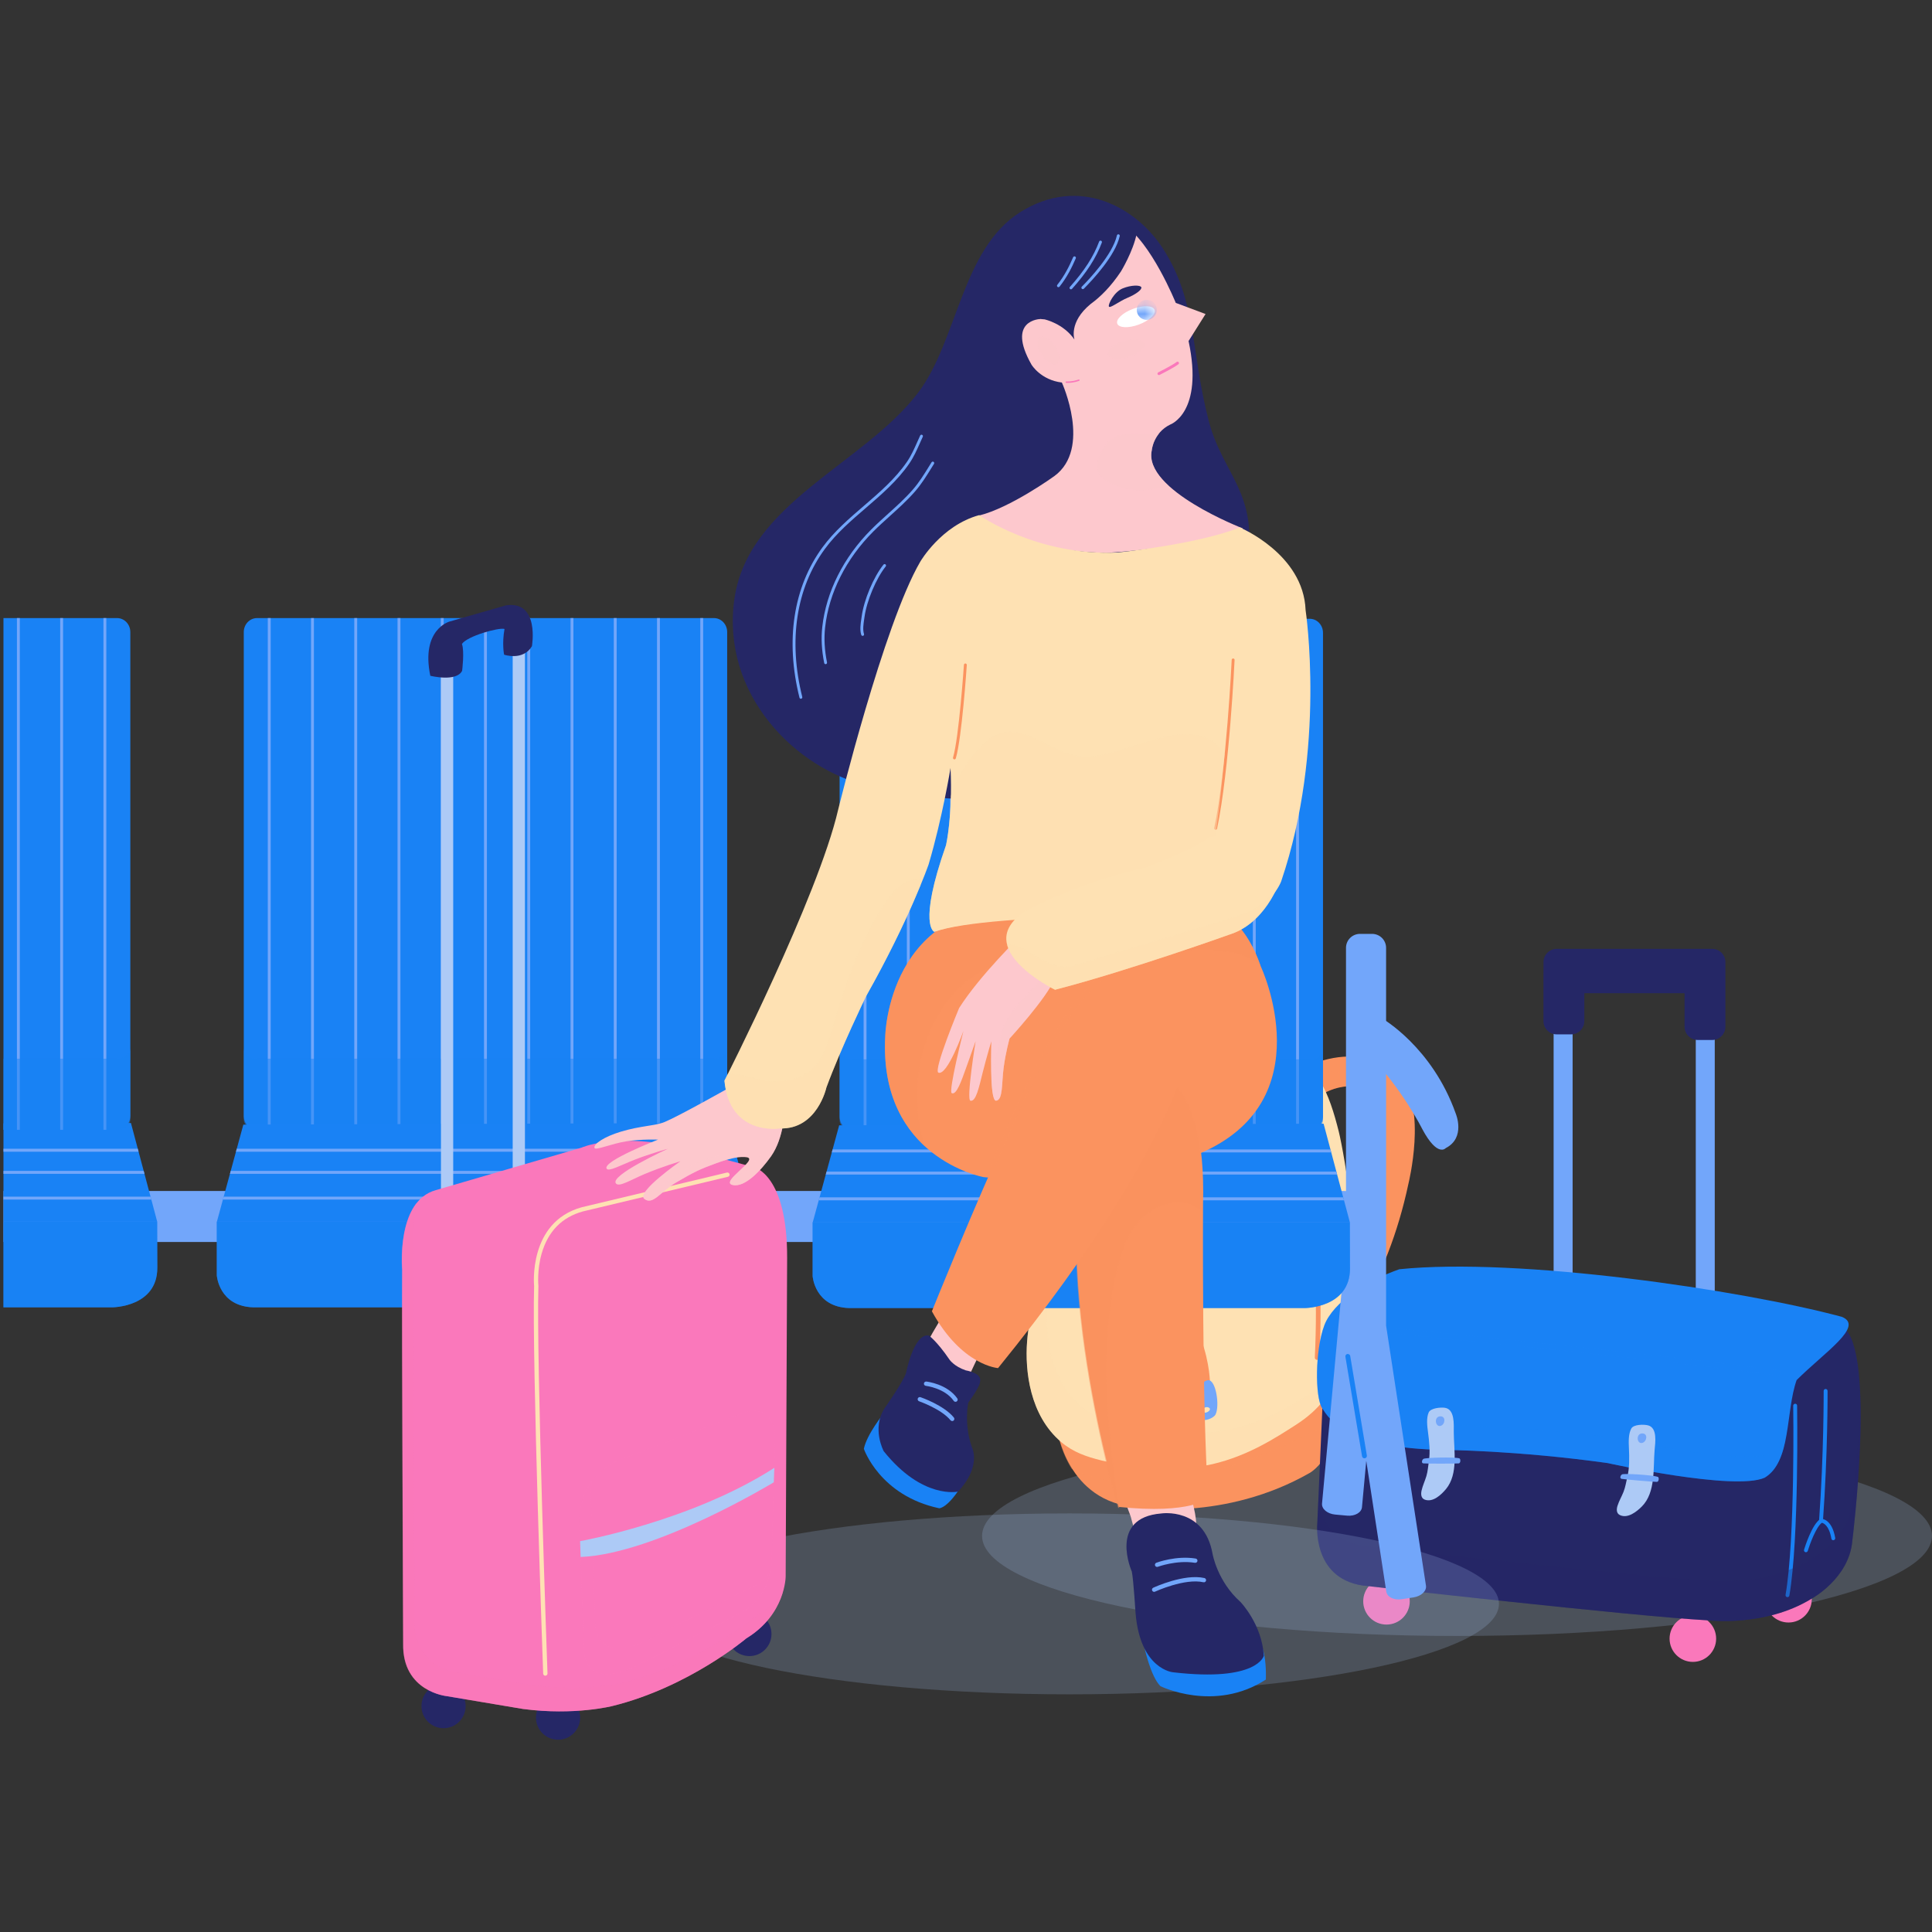 <svg width="200" height="200" viewBox="0 0 200 200" fill="none" xmlns="http://www.w3.org/2000/svg">
<rect x="0" y="0" width="200" height="200" fill="#333333" stroke="none"/>
<path opacity="0.2" d="M200 158.996C200 164.717 177.988 169.354 150.831 169.354C123.676 169.354 101.662 164.717 101.662 158.996C101.662 153.273 123.675 148.636 150.831 148.636C177.988 148.635 200 153.273 200 158.996Z" fill="#ADCAF6"/>
<path d="M136.449 113.517C136.449 113.517 140.129 110.957 142.236 113.811C142.236 113.811 145.249 116.156 139.57 130.931C139.57 130.931 138.049 135.305 138.743 138.451C138.743 138.451 143.516 133.329 145.809 122.503C145.809 122.503 147.729 114.717 144.982 111.704C144.982 111.704 141.916 107.437 135.09 110.45C135.09 110.45 135.196 111.678 136.449 113.517Z" fill="#FB935F"/>
<path opacity="0.3" d="M143.448 129.59C142.426 128.85 142.769 126.529 142.904 125.414C143.253 122.556 144.11 119.935 144.114 117.045C144.116 114.996 142.936 112.672 141.038 111.753C140.017 111.259 138.913 110.955 137.779 110.955C136.994 110.954 136.077 110.969 135.218 111.107C135.382 111.644 135.723 112.486 136.429 113.521C136.429 113.521 140.11 110.961 142.216 113.815C142.216 113.815 145.23 116.162 139.55 130.935C139.55 130.935 138.031 135.308 138.723 138.455C138.723 138.455 141.363 135.621 143.659 129.715C143.589 129.683 143.519 129.643 143.448 129.59Z" fill="#FB935F"/>
<path d="M127.021 107.38C127.021 107.38 129.884 104.036 133.935 105.308C133.935 105.308 137.763 106.382 134.527 109.409C134.527 109.409 133.749 108.754 132.737 108.285C132.737 108.285 135.092 106.512 133.168 106.05C133.168 106.05 130.735 105.457 129.179 107.371C129.179 107.371 128.614 107.277 127.021 107.38Z" fill="#FB935F"/>
<path d="M109.444 147.994C109.444 147.994 110.426 155.476 117.682 156.03C117.682 156.03 126.721 157.566 135.63 152.45C135.63 152.45 139.539 150.148 138.101 143.258C138.101 143.258 119.904 154.396 109.444 147.994Z" fill="#FB935F"/>
<path opacity="0.3" d="M138.401 146.867C138.454 145.864 138.378 144.709 138.1 143.381C138.1 143.381 119.905 154.521 109.445 148.119C109.445 148.119 109.702 150.058 110.908 152.034C120.858 156.92 136.574 147.948 138.401 146.867Z" fill="#FB935F"/>
<path d="M114.06 151.195C112.469 150.798 111.106 150.342 109.844 149.274C106.593 146.524 106.096 141.907 106.325 138.898C106.554 135.889 107.542 133.006 109.181 131.068C109.784 130.355 110.909 129.185 111.577 128.568C112.343 127.863 112.851 126.865 113.31 125.945C113.98 124.603 114.067 123.186 114.482 121.776C115.044 119.863 115.724 117.988 116.497 116.154C119.109 109.948 125.134 105.714 131.862 107.956C136.321 109.443 137.651 113.407 138.584 117.12C138.875 118.279 139.58 122.126 139.685 124.118C139.876 127.721 139.849 131.332 139.685 134.939C139.444 140.252 138.952 144.412 134.157 147.494C132.068 148.838 129.192 150.711 125.526 151.563C120.85 152.651 114.535 151.314 114.06 151.195Z" fill="#FEE1B3"/>
<path opacity="0.5" d="M136.247 143.86C134.159 145.204 131.283 147.076 127.617 147.928C122.941 149.017 116.627 147.68 116.151 147.56C114.561 147.164 113.197 146.708 111.934 145.64C108.684 142.89 108.186 138.273 108.415 135.264C108.536 133.681 108.872 132.137 109.397 130.744C109.321 130.83 109.247 130.915 109.181 130.992C107.543 132.93 106.554 135.812 106.325 138.822C106.096 141.831 106.593 146.448 109.844 149.198C111.107 150.267 112.47 150.722 114.06 151.118C114.536 151.238 120.85 152.576 125.526 151.487C129.192 150.635 132.067 148.762 134.156 147.419C136.609 145.842 137.932 143.981 138.675 141.831C138.02 142.552 137.228 143.229 136.247 143.86Z" fill="#FEE1B3"/>
<path d="M136.349 140.777C136.346 140.777 136.341 140.777 136.338 140.777C136.204 140.77 136.102 140.658 136.109 140.524C137.356 114.461 127.935 111.49 127.841 111.463C123.353 109.812 119.97 112.343 119.936 112.37C119.831 112.45 119.679 112.431 119.598 112.324C119.518 112.219 119.537 112.067 119.644 111.987C119.679 111.958 123.275 109.271 127.989 111.004C128.376 111.113 137.855 114.103 136.59 140.546C136.584 140.676 136.478 140.777 136.349 140.777Z" fill="#FB935F"/>
<path d="M109.376 132.412C109.376 132.412 121.646 128.416 124.591 143.382L125.261 143.271C125.261 143.271 125.291 134.713 117.721 131.818C117.721 131.818 113.585 130.101 109.806 131.66L109.376 132.412Z" fill="#FB935F"/>
<path d="M125.061 142.879C123.831 143 123.524 146.229 123.678 146.51C124.204 147.462 125.639 146.844 125.832 146.427C126.286 145.553 125.88 142.798 125.061 142.879ZM124.651 146.229C124.144 146.067 124.698 145.519 125.109 145.703C125.525 145.89 124.941 146.321 124.651 146.229Z" fill="#72A6FA"/>
<path d="M126.895 120.309C126.522 122.058 124.913 123.395 123.299 123.296L120.303 123.113C118.691 123.014 117.686 121.516 118.059 119.767C118.432 118.02 120.04 116.683 121.652 116.782L124.65 116.966C126.262 117.064 127.267 118.561 126.895 120.309Z" fill="#FA78BB"/>
<path d="M141.12 165.765C141.12 164.434 142.198 163.357 143.528 163.357C144.86 163.357 145.938 164.434 145.938 165.765C145.938 167.095 144.86 168.175 143.528 168.175C142.199 168.175 141.12 167.095 141.12 165.765Z" fill="#FA78BB"/>
<path d="M172.834 169.631C172.834 168.299 173.914 167.221 175.244 167.221C176.576 167.221 177.654 168.299 177.654 169.631C177.654 170.961 176.576 172.039 175.244 172.039C173.914 172.039 172.834 170.961 172.834 169.631Z" fill="#FA78BB"/>
<path d="M182.735 165.553C182.735 164.222 183.813 163.144 185.145 163.144C186.475 163.144 187.554 164.222 187.554 165.553C187.554 166.883 186.475 167.962 185.145 167.962C183.814 167.962 182.735 166.884 182.735 165.553Z" fill="#FA78BB"/>
<path d="M161.601 104.626H162.025C162.452 104.626 162.797 104.971 162.797 105.397V135.833C162.797 136.259 162.452 136.604 162.025 136.604H161.601C161.176 136.604 160.83 136.259 160.83 135.833V105.397C160.83 104.971 161.176 104.626 161.601 104.626Z" fill="#72A6FA"/>
<path d="M176.317 105.281H176.741C177.168 105.281 177.511 105.626 177.511 106.053V136.488C177.511 136.914 177.168 137.261 176.741 137.261H176.317C175.89 137.261 175.546 136.914 175.546 136.488V106.053C175.546 105.626 175.89 105.281 176.317 105.281Z" fill="#72A6FA"/>
<path d="M161.157 98.224C160.4 98.224 159.782 98.837 159.782 99.594V100.733C159.782 100.739 159.779 100.743 159.779 100.751V105.706C159.779 106.464 160.392 107.077 161.15 107.077H162.639C163.397 107.077 164.009 106.464 164.009 105.706V102.818H174.385V106.285C174.385 107.042 175.002 107.659 175.76 107.659H177.244C178.002 107.659 178.615 107.042 178.615 106.285V101.447V101.329V99.595C178.615 98.838 178 98.225 177.241 98.225H161.157V98.224Z" fill="#252766"/>
<path d="M136.983 143.684L136.366 157.709C136.366 157.709 135.795 163.319 141.025 164.127C141.025 164.127 168.93 167.313 176.869 167.741C176.869 167.741 182.718 168.454 187.519 165.506C187.519 165.506 191.417 163.413 191.751 159.515C191.751 159.515 194.223 139.881 190.799 137.361C190.799 137.361 153.861 130.611 144.78 132.655C144.78 132.655 136.651 134.652 136.983 143.684Z" fill="#252766"/>
<path d="M185.038 165.336C185.027 165.336 185.015 165.335 185.004 165.333C184.894 165.314 184.821 165.21 184.84 165.1C185.845 159.262 185.635 145.657 185.633 145.521C185.632 145.408 185.72 145.317 185.832 145.316C185.96 145.313 186.035 145.403 186.036 145.514C186.038 145.651 186.248 159.295 185.236 165.169C185.22 165.267 185.135 165.336 185.038 165.336Z" fill="#1982F5"/>
<path d="M188.51 157.63C188.505 157.63 188.5 157.63 188.495 157.629C188.384 157.621 188.301 157.524 188.309 157.413C188.812 150.495 188.786 144.054 188.786 143.989C188.785 143.878 188.876 143.787 188.987 143.787C188.988 143.787 188.988 143.787 188.988 143.787C189.099 143.787 189.189 143.877 189.19 143.988C189.19 144.052 189.216 150.509 188.711 157.444C188.703 157.548 188.615 157.63 188.51 157.63Z" fill="#1982F5"/>
<path d="M186.949 160.686C186.929 160.686 186.91 160.683 186.89 160.678C186.784 160.646 186.724 160.533 186.756 160.426C186.837 160.159 187.574 157.799 188.433 157.257C188.464 157.239 188.499 157.228 188.535 157.226C188.582 157.227 189.635 157.215 189.981 159.209C190 159.319 189.927 159.423 189.817 159.442C189.701 159.463 189.603 159.387 189.584 159.278C189.345 157.899 188.767 157.673 188.594 157.637C187.988 158.098 187.343 159.878 187.14 160.544C187.115 160.63 187.036 160.686 186.949 160.686Z" fill="#1982F5"/>
<path opacity="0.3" d="M191.751 155.384C191.417 159.282 187.52 161.374 187.52 161.374C182.718 164.323 176.869 163.609 176.869 163.609C168.93 163.181 141.025 159.995 141.025 159.995C137.774 159.493 136.765 157.137 136.467 155.425L136.366 157.709C136.366 157.709 135.795 163.32 141.025 164.127C141.025 164.127 168.93 167.314 176.869 167.741C176.869 167.741 182.718 168.455 187.52 165.506C187.52 165.506 191.417 163.414 191.751 159.516C191.751 159.516 192.813 151.079 192.58 144.556C192.424 150.031 191.751 155.384 191.751 155.384Z" fill="#252766"/>
<path d="M144.853 131.392C141.541 132.564 138.025 134.737 137.096 137.195C136.132 139.748 136.119 144.638 136.867 145.769C137.613 146.901 139.333 149.936 149.518 150.097C149.518 150.097 156.949 150.136 166.415 151.455C166.415 151.455 179.515 154.371 182.672 152.973C185.467 151.296 184.827 146.142 185.986 142.868C188.862 139.991 193.056 137.275 190.66 136.316C180.226 133.51 157.102 130.132 144.853 131.392Z" fill="#1982F5"/>
<g opacity="0.5">
<path d="M184.06 142.393C184.049 142.393 184.037 142.393 184.025 142.391C166.965 140.141 138.521 137.494 138.237 137.467C138.09 137.454 137.98 137.323 137.994 137.176C138.009 137.028 138.142 136.922 138.287 136.932C138.572 136.959 167.026 139.607 184.096 141.858C184.242 141.877 184.346 142.012 184.326 142.159C184.308 142.295 184.193 142.393 184.06 142.393Z" fill="#1982F5"/>
</g>
<path opacity="0.3" d="M183.567 150.41C180.41 151.81 167.31 148.893 167.31 148.893C157.844 147.575 150.413 147.535 150.413 147.535C140.228 147.374 138.508 144.339 137.761 143.207C137.158 142.294 137.051 138.93 137.54 136.325C137.359 136.611 137.208 136.901 137.096 137.195C136.132 139.748 136.119 144.638 136.867 145.769C137.613 146.901 139.333 149.937 149.518 150.097C149.518 150.097 156.949 150.136 166.415 151.455C166.415 151.455 179.515 154.371 182.672 152.973C183.925 152.22 184.487 150.767 184.831 149.099C184.51 149.638 184.103 150.088 183.567 150.41Z" fill="#1982F5"/>
<path d="M147.484 155.239C147.087 155.085 147.083 154.648 147.161 154.299C147.275 153.789 147.508 153.308 147.658 152.806C147.807 152.313 147.838 151.783 147.916 151.278C148.068 150.288 147.956 149.23 147.824 148.24C147.742 147.629 147.639 146.799 147.897 146.216C148.103 145.75 149.171 145.666 149.592 145.737C150.612 145.906 150.494 147.467 150.494 148.24C150.494 150.1 150.995 152.577 149.684 154.152C149.205 154.726 148.333 155.565 147.484 155.239Z" fill="#ADCAF6"/>
<path d="M151.068 150.966C150.519 150.815 147.578 150.889 147.356 151.022C147.206 151.112 147.106 151.455 147.341 151.489C147.605 151.527 150.872 151.519 151.018 151.489C151.227 151.447 151.208 151.005 151.068 150.966Z" fill="#72A6FA"/>
<path d="M149.123 146.617C148.389 146.618 148.575 147.792 149.152 147.6C149.609 147.447 149.691 146.617 149.123 146.617Z" fill="#72A6FA"/>
<path d="M167.687 156.838C167.304 156.651 167.337 156.216 167.445 155.875C167.603 155.376 167.877 154.916 168.068 154.431C168.258 153.951 168.335 153.426 168.456 152.93C168.692 151.955 168.671 150.892 168.625 149.895C168.594 149.279 168.563 148.44 168.87 147.882C169.116 147.436 170.186 147.443 170.599 147.55C171.601 147.806 171.351 149.352 171.283 150.123C171.125 151.975 171.412 154.487 169.972 155.943C169.444 156.475 168.505 157.237 167.687 156.838Z" fill="#ADCAF6"/>
<path d="M171.623 152.888C171.088 152.69 168.152 152.512 167.919 152.626C167.761 152.703 167.633 153.037 167.866 153.09C168.125 153.15 171.38 153.421 171.529 153.404C171.741 153.381 171.759 152.938 171.623 152.888Z" fill="#72A6FA"/>
<path d="M170.057 148.388C169.327 148.327 169.411 149.512 170.002 149.37C170.471 149.257 170.623 148.437 170.057 148.388Z" fill="#72A6FA"/>
<path opacity="0.2" d="M155.172 166.033C155.172 171.205 135.273 175.397 110.725 175.397C86.177 175.397 66.278 171.205 66.278 166.033C66.278 160.861 86.178 156.668 110.725 156.668C135.273 156.668 155.172 160.861 155.172 166.033Z" fill="#ADCAF6"/>
<path d="M139.128 123.292H0.358V128.573H139.128C140.867 128.573 142.277 127.391 142.277 125.933C142.278 124.475 140.867 123.292 139.128 123.292Z" fill="#72A6FA"/>
<path d="M141.624 109.11C141.624 109.11 141.114 105.976 143.081 105.43C143.081 105.43 148.255 108.381 150.695 115.265C150.695 115.265 151.764 117.769 149.664 118.85C149.664 118.85 148.823 119.855 147.237 116.887C147.237 116.887 145.113 112.624 141.624 109.11Z" fill="#72A6FA"/>
<path d="M140.787 96.674C139.986 96.674 139.337 97.321 139.337 98.123V128.771L136.856 155.648C136.805 156.203 137.41 156.712 138.207 156.786L139.455 156.9C140.252 156.974 140.939 156.583 140.991 156.028L141.435 151.22L143.51 164.773C143.595 165.325 144.306 165.672 145.096 165.551L146.333 165.361C147.124 165.24 147.7 164.699 147.616 164.147L143.488 137.229V128.945L143.503 128.783C143.506 128.754 143.488 128.73 143.488 128.703V98.124C143.488 97.322 142.839 96.675 142.039 96.675H140.787V96.674Z" fill="#72A6FA"/>
<path d="M141.248 150.964C141.125 150.964 141.02 150.875 140.999 150.754L139.276 140.452C139.253 140.314 139.344 140.186 139.482 140.162C139.642 140.162 139.753 140.249 139.774 140.368L141.496 150.669C141.52 150.805 141.428 150.936 141.292 150.96L141.248 150.964Z" fill="#1982F5"/>
<path d="M26.605 63.984H73.907C74.664 63.984 75.277 64.632 75.277 65.433V115.509C75.277 116.309 74.664 116.958 73.907 116.958H26.605C25.848 116.958 25.235 116.309 25.235 115.509V65.433C25.236 64.632 25.848 63.984 26.605 63.984Z" fill="#1982F5"/>
<path d="M28.02 63.983H27.721V116.957H28.02V63.983Z" fill="#72A6FA"/>
<path d="M32.497 63.983H32.198V116.957H32.497V63.983Z" fill="#72A6FA"/>
<path d="M36.974 63.983H36.675V116.957H36.974V63.983Z" fill="#72A6FA"/>
<path d="M41.451 63.983H41.152V116.957H41.451V63.983Z" fill="#72A6FA"/>
<path d="M45.928 63.983H45.629V116.957H45.928V63.983Z" fill="#72A6FA"/>
<path d="M50.405 63.983H50.106V116.957H50.405V63.983Z" fill="#72A6FA"/>
<path d="M54.883 63.983H54.584V116.957H54.883V63.983Z" fill="#72A6FA"/>
<path d="M59.36 63.983H59.061V116.957H59.36V63.983Z" fill="#72A6FA"/>
<path d="M63.837 63.983H63.538V116.957H63.837V63.983Z" fill="#72A6FA"/>
<path d="M68.313 63.983H68.015V116.957H68.313V63.983Z" fill="#72A6FA"/>
<path d="M72.791 63.983H72.493V116.957H72.791V63.983Z" fill="#72A6FA"/>
<path opacity="0.5" d="M73.907 109.593H26.605C25.848 109.593 25.235 109.109 25.235 108.513V115.878C25.235 116.474 25.848 116.958 26.605 116.958H73.907C74.664 116.958 75.276 116.474 75.276 115.878V108.513C75.276 109.108 74.664 109.593 73.907 109.593Z" fill="#1982F5"/>
<path d="M25.191 116.42L22.451 126.475H78.061L75.339 116.249L25.191 116.42Z" fill="#1982F5"/>
<path d="M22.443 126.467V132.03C22.443 132.03 22.653 135.236 26.24 135.335H73.385C73.385 135.335 78.069 135.335 78.069 131.245L78.053 126.475L22.443 126.467Z" fill="#1982F5"/>
<path opacity="0.5" d="M22.443 126.467V132.03C22.443 132.03 22.653 135.236 26.24 135.335H73.385C73.385 135.335 78.069 135.335 78.069 131.245L78.053 126.475L22.443 126.467Z" fill="#1982F5"/>
<path d="M76.66 121.21H23.886L23.803 121.515H76.741L76.66 121.21Z" fill="#72A6FA"/>
<path d="M23.159 123.875L23.076 124.18H77.45L77.369 123.875H23.159Z" fill="#72A6FA"/>
<path d="M76.049 118.918H24.51L24.427 119.224H76.131L76.049 118.918Z" fill="#72A6FA"/>
<path d="M88.285 64.057H135.587C136.344 64.057 136.956 64.706 136.956 65.507V115.582C136.956 116.383 136.344 117.031 135.587 117.031H88.285C87.528 117.031 86.916 116.383 86.916 115.582V65.507C86.916 64.705 87.528 64.057 88.285 64.057Z" fill="#1982F5"/>
<path d="M89.699 64.056H89.401V117.03H89.699V64.056Z" fill="#72A6FA"/>
<path d="M94.176 64.056H93.878V117.03H94.176V64.056Z" fill="#72A6FA"/>
<path d="M98.653 64.056H98.355V117.03H98.653V64.056Z" fill="#72A6FA"/>
<path d="M103.131 64.056H102.832V117.03H103.131V64.056Z" fill="#72A6FA"/>
<path d="M107.608 64.056H107.31V117.03H107.608V64.056Z" fill="#72A6FA"/>
<path d="M112.085 64.056H111.787V117.03H112.085V64.056Z" fill="#72A6FA"/>
<path d="M116.562 64.056H116.264V117.03H116.562V64.056Z" fill="#72A6FA"/>
<path d="M121.04 64.056H120.741V117.03H121.04V64.056Z" fill="#72A6FA"/>
<path d="M125.516 64.056H125.218V117.03H125.516V64.056Z" fill="#72A6FA"/>
<path d="M129.994 64.056H129.695V117.03H129.994V64.056Z" fill="#72A6FA"/>
<path d="M134.471 64.056H134.172V117.03H134.471V64.056Z" fill="#72A6FA"/>
<path opacity="0.5" d="M135.587 109.666H88.285C87.528 109.666 86.916 109.182 86.916 108.586V115.951C86.916 116.548 87.528 117.031 88.285 117.031H135.587C136.344 117.031 136.957 116.548 136.957 115.951V108.586C136.956 109.182 136.344 109.666 135.587 109.666Z" fill="#1982F5"/>
<path d="M86.871 116.493L84.131 126.548H139.742L137.019 116.323L86.871 116.493Z" fill="#1982F5"/>
<path d="M84.123 126.541V132.104C84.123 132.104 84.332 135.31 87.92 135.409H135.065C135.065 135.409 139.748 135.409 139.748 131.318L139.732 126.549L84.123 126.541Z" fill="#1982F5"/>
<path opacity="0.5" d="M84.123 126.541V132.104C84.123 132.104 84.332 135.31 87.92 135.409H135.065C135.065 135.409 139.748 135.409 139.748 131.318L139.732 126.549L84.123 126.541Z" fill="#1982F5"/>
<path d="M138.34 121.283H85.566L85.483 121.588H138.421L138.34 121.283Z" fill="#72A6FA"/>
<path d="M84.839 123.948L84.756 124.254H139.13L139.049 123.948H84.839Z" fill="#72A6FA"/>
<path d="M137.73 118.992H86.19L86.107 119.297H137.811L137.73 118.992Z" fill="#72A6FA"/>
<path d="M16.268 126.475L0.358 126.473V135.335H11.601C11.601 135.335 16.285 135.335 16.285 131.245L16.268 126.475Z" fill="#1982F5"/>
<path opacity="0.5" d="M16.268 126.475L0.358 126.473V135.335H11.601C11.601 135.335 16.285 135.335 16.285 131.245L16.268 126.475Z" fill="#1982F5"/>
<path d="M0.358 126.475H16.276L13.554 116.249L0.358 116.294V126.475Z" fill="#1982F5"/>
<path d="M0.358 124.18H15.665L15.584 123.875H0.358V124.18Z" fill="#72A6FA"/>
<path d="M0.358 121.515H14.956L14.875 121.21H0.358V121.515Z" fill="#72A6FA"/>
<path d="M0.358 119.224H14.346L14.265 118.918H0.358V119.224Z" fill="#72A6FA"/>
<path d="M12.122 63.984H0.358V116.958H12.122C12.879 116.958 13.491 116.309 13.491 115.509V65.433C13.491 64.632 12.879 63.984 12.122 63.984Z" fill="#1982F5"/>
<path d="M2.052 63.983H1.753V116.957H2.052V63.983Z" fill="#72A6FA"/>
<path d="M6.53 63.983H6.231V116.957H6.53V63.983Z" fill="#72A6FA"/>
<path d="M11.007 63.983H10.709V116.957H11.007V63.983Z" fill="#72A6FA"/>
<path opacity="0.5" d="M12.122 109.593H0.358V116.958H12.122C12.88 116.958 13.492 116.474 13.492 115.878V108.513C13.492 109.108 12.879 109.593 12.122 109.593Z" fill="#1982F5"/>
<path d="M43.63 176.616C43.63 175.354 44.654 174.33 45.917 174.33C47.18 174.33 48.204 175.354 48.204 176.616C48.204 177.878 47.18 178.903 45.917 178.903C44.654 178.903 43.63 177.878 43.63 176.616Z" fill="#252766"/>
<path d="M55.483 177.809C55.483 176.548 56.507 175.523 57.77 175.523C59.033 175.523 60.057 176.548 60.057 177.809C60.057 179.073 59.033 180.097 57.77 180.097C56.507 180.097 55.483 179.073 55.483 177.809Z" fill="#252766"/>
<path d="M75.29 169.151C75.29 167.888 76.314 166.864 77.578 166.864C78.841 166.864 79.864 167.888 79.864 169.151C79.864 170.414 78.841 171.438 77.578 171.438C76.314 171.438 75.29 170.414 75.29 169.151Z" fill="#252766"/>
<path d="M46.916 68.813H45.648V125.205H46.916V68.813Z" fill="#ADCAF6"/>
<path d="M54.342 66.165H53.074V122.556H54.342V66.165Z" fill="#ADCAF6"/>
<path d="M44.544 69.956C44.544 69.956 47.244 70.631 47.839 69.44C47.839 69.44 48.096 67.424 47.819 66.66C48.375 65.846 51.63 64.933 52.226 65.112C51.948 66.68 52.186 67.773 52.186 67.773C52.186 67.773 54.132 68.447 55.064 66.899C55.064 66.899 55.898 62.134 52.364 62.67L46.548 64.339C46.548 64.339 43.551 65.132 44.544 69.956Z" fill="#252766"/>
<path d="M41.743 170.175C41.743 170.175 41.591 136.051 41.639 131.407C41.639 131.407 41.003 124.327 45.114 123.204L60.186 118.808C60.186 118.808 63.29 117.368 69.68 118.574L78.116 120.852C78.116 120.852 81.519 121.67 81.484 130.23L81.332 163.198C81.332 163.198 81.332 167.127 77.264 169.604C77.264 169.604 71.325 174.645 63.424 176.6C63.424 176.6 59.512 177.617 54.153 176.913L46.253 175.584C46.253 175.584 41.653 175.13 41.743 170.175Z" fill="#FA78BB"/>
<path opacity="0.5" d="M78.428 167.171C78.428 167.171 72.488 172.211 64.587 174.165C64.587 174.165 60.676 175.184 55.317 174.479L47.416 173.15C47.416 173.15 42.818 172.696 42.907 167.74C42.907 167.74 42.756 133.617 42.803 128.973C42.803 128.973 42.596 126.645 43.193 124.447C41.21 126.823 41.62 131.407 41.62 131.407C41.573 136.051 41.724 170.175 41.724 170.175C41.635 175.13 46.234 175.584 46.234 175.584L54.134 176.913C59.493 177.617 63.404 176.6 63.404 176.6C71.305 174.646 77.245 169.604 77.245 169.604C79.671 168.127 80.645 166.138 81.041 164.769C80.445 165.604 79.613 166.448 78.428 167.171Z" fill="#FA78BB"/>
<path d="M56.453 173.467C56.333 173.467 56.233 173.372 56.229 173.252C56.217 172.926 55.059 140.683 55.291 133.129C55.285 133.093 54.643 126.509 60.234 124.971L75.252 121.384C75.371 121.356 75.493 121.43 75.522 121.55C75.551 121.67 75.476 121.791 75.356 121.82L60.346 125.405C58.169 126.003 56.728 127.474 56.071 129.773C55.575 131.511 55.736 133.095 55.737 133.111C55.507 140.682 56.665 172.91 56.677 173.235C56.681 173.358 56.585 173.462 56.461 173.466C56.458 173.467 56.455 173.467 56.453 173.467Z" fill="#FEE1B3"/>
<path opacity="0.3" d="M60.428 170.293L59.983 157.573C59.983 157.573 59.591 153.005 64.222 151.093L76.974 146.245C76.974 146.245 80.369 144.826 80.235 149.384L79.888 161.419C79.888 161.419 80.01 164.962 77.005 166.813L65.898 172.439C65.898 172.439 60.379 175.456 60.428 170.293Z" fill="#FA78BB"/>
<path opacity="0.3" d="M78.191 164.12L67.084 169.746C67.084 169.746 61.564 172.762 61.613 167.6L61.168 154.879C61.168 154.879 61.112 154.219 61.296 153.297C59.791 155.305 59.983 157.573 59.983 157.573L60.428 170.293C60.379 175.456 65.899 172.439 65.899 172.439L77.005 166.813C78.855 165.674 79.518 163.895 79.756 162.695C79.362 163.214 78.856 163.71 78.191 164.12Z" fill="#FA78BB"/>
<path d="M60.051 159.54C60.051 159.54 71.57 157.485 80.161 151.948L80.102 153.447C80.102 153.447 67.911 160.855 60.108 161.179L60.051 159.54Z" fill="#ADCAF6"/>
<path d="M105.62 21.959C99.532 25.779 99.13 35.287 95.019 40.682C89.422 48.028 77.461 52.077 76.03 61.966C74.6 71.853 82.355 79.639 90.019 81.4C100.628 83.837 109.02 83.35 118.744 75.909C126.645 69.864 127.814 66.118 129.079 58.554C130.346 50.99 126.597 49.207 125.13 43.574C123.252 36.375 123.931 31.241 120.391 25.737C117.624 21.438 111.709 18.138 105.62 21.959Z" fill="#252766"/>
<path d="M82.906 72.336C82.839 72.336 82.778 72.29 82.761 72.222C81.28 66.3 82.128 60.77 85.149 56.651C86.351 55.013 87.916 53.666 89.428 52.365C91.023 50.993 92.671 49.575 93.877 47.824C94.323 47.177 94.63 46.487 94.954 45.756C95.054 45.533 95.153 45.309 95.257 45.085C95.292 45.011 95.38 44.978 95.455 45.013C95.53 45.048 95.562 45.137 95.527 45.211C95.424 45.433 95.325 45.655 95.227 45.877C94.911 46.588 94.585 47.323 94.122 47.993C92.895 49.776 91.231 51.207 89.623 52.591C88.122 53.882 86.57 55.217 85.39 56.827C82.422 60.874 81.592 66.315 83.051 72.15C83.071 72.23 83.022 72.311 82.942 72.331C82.93 72.335 82.918 72.336 82.906 72.336Z" fill="#72A6FA"/>
<path d="M85.467 68.754C85.397 68.754 85.335 68.705 85.321 68.634C85.055 67.3 84.99 66.081 85.121 64.906C85.525 61.265 87.325 57.681 90.188 54.819C90.751 54.255 91.349 53.716 91.927 53.194C92.797 52.409 93.697 51.597 94.484 50.697C95.141 49.948 95.646 49.13 96.181 48.265L96.435 47.856C96.479 47.786 96.572 47.766 96.64 47.809C96.71 47.852 96.731 47.945 96.688 48.014L96.435 48.421C95.917 49.259 95.381 50.125 94.708 50.894C93.909 51.807 93.003 52.625 92.126 53.415C91.551 53.934 90.956 54.472 90.398 55.03C87.583 57.845 85.814 61.364 85.417 64.939C85.289 66.083 85.353 67.272 85.612 68.576C85.628 68.657 85.576 68.735 85.495 68.751C85.487 68.753 85.477 68.754 85.467 68.754Z" fill="#72A6FA"/>
<path d="M89.299 65.825C89.237 65.825 89.179 65.786 89.158 65.724C88.99 65.224 89.088 64.576 89.166 64.056L89.2 63.818C89.434 62.094 90.425 59.737 91.456 58.45C91.508 58.385 91.603 58.376 91.666 58.427C91.73 58.479 91.74 58.573 91.689 58.637C90.704 59.866 89.72 62.209 89.496 63.858L89.46 64.1C89.387 64.588 89.296 65.198 89.441 65.629C89.467 65.707 89.425 65.792 89.346 65.818C89.331 65.823 89.315 65.825 89.299 65.825Z" fill="#72A6FA"/>
<path d="M107.706 33.025C107.706 33.025 104.131 33.084 106.783 37.753C106.783 37.753 107.735 39.339 109.925 39.599C109.925 39.599 113.038 46.43 109.147 49.284C109.147 49.284 104.564 52.599 101.306 53.377C101.306 53.377 104.045 56.951 114.508 57.239C114.508 57.239 124.107 56.691 128.662 54.702C128.662 54.702 118.313 50.725 119.236 46.602C119.236 46.602 119.38 44.815 121.138 43.951C121.138 43.951 124.626 42.739 123.041 35.303L124.799 32.507L121.715 31.354C121.715 31.354 119.149 25.012 116.295 23.255C116.295 23.255 112.865 20.862 109.32 23.86C109.32 23.86 104.88 26.915 107.706 33.025Z" fill="#FDC8CD"/>
<path d="M115.66 33.505C115.493 33.056 116.223 32.371 117.289 31.975C118.354 31.578 119.353 31.62 119.52 32.069C119.687 32.517 118.958 33.202 117.892 33.599C116.826 33.994 115.827 33.953 115.66 33.505Z" fill="white"/>
<mask id="mask0_1274_30902" style="mask-type:luminance" maskUnits="userSpaceOnUse" x="115" y="31" width="5" height="3">
<path d="M115.66 33.505C115.493 33.056 116.223 32.371 117.289 31.975C118.354 31.578 119.353 31.62 119.52 32.069C119.687 32.517 118.958 33.202 117.892 33.599C116.826 33.994 115.827 33.953 115.66 33.505Z" fill="white"/>
</mask>
<g mask="url(#mask0_1274_30902)">
<path d="M117.675 32.078C117.675 31.504 118.14 31.038 118.714 31.038C119.289 31.038 119.755 31.504 119.755 32.078C119.755 32.652 119.289 33.117 118.714 33.117C118.14 33.117 117.675 32.652 117.675 32.078Z" fill="#72A6FA"/>
</g>
<path d="M114.792 31.729C114.695 31.493 115.327 30.226 116.212 29.858C117.097 29.49 118.047 29.496 118.146 29.733C118.244 29.97 117.607 30.459 116.722 30.827C115.837 31.195 114.891 31.965 114.792 31.729Z" fill="#252766"/>
<path opacity="0.5" d="M107.837 36.761C107.337 36.023 107.241 35.216 107.625 34.954C108.007 34.695 108.723 35.082 109.223 35.82C109.725 36.557 109.82 37.366 109.437 37.626C109.053 37.886 108.337 37.498 107.837 36.761Z" fill="#FDC8CD"/>
<path opacity="0.5" d="M114.687 36.698C114.554 36.243 115.285 35.626 116.324 35.32C117.362 35.013 118.311 35.134 118.446 35.589C118.579 36.045 117.848 36.662 116.81 36.968C115.771 37.273 114.822 37.153 114.687 36.698Z" fill="#FDC8CD"/>
<path d="M110.514 39.638C110.433 39.638 110.385 39.634 110.378 39.634C110.337 39.631 110.306 39.594 110.31 39.553C110.313 39.512 110.35 39.481 110.39 39.485C110.395 39.486 110.963 39.529 111.66 39.288C111.699 39.274 111.741 39.295 111.755 39.334C111.768 39.373 111.748 39.416 111.709 39.429C111.18 39.611 110.73 39.638 110.514 39.638Z" fill="#FA78BB"/>
<path d="M119.971 38.829C119.917 38.829 119.864 38.799 119.838 38.747C119.801 38.673 119.831 38.583 119.904 38.546C119.919 38.539 121.363 37.816 121.807 37.471C121.871 37.42 121.965 37.432 122.016 37.497C122.067 37.562 122.055 37.656 121.99 37.706C121.523 38.069 120.098 38.782 120.038 38.813C120.016 38.824 119.994 38.829 119.971 38.829Z" fill="#FA78BB"/>
<path opacity="0.5" d="M113.838 47.2C113.248 48.684 113.689 49.394 115.084 50.085C117.154 51.111 119.023 50.766 121.009 50.334C119.754 49.191 118.939 47.915 119.228 46.626C119.228 46.626 119.304 45.722 119.978 44.889C119.878 44.901 119.786 44.922 119.683 44.931C118.558 45.03 117.304 44.83 116.179 45.006C114.952 45.199 114.276 46.099 113.838 47.2Z" fill="#FDC8CD"/>
<path d="M108.036 24.058C108.036 24.058 104.181 28.117 107.653 33.011C107.653 33.011 107.838 33.049 108.162 33.063L108.157 33.067C108.157 33.067 110.082 33.487 111.228 35.15C111.228 35.15 110.595 33.367 112.902 31.471H112.901C113.926 30.729 115.005 29.655 116.043 28.095C116.043 28.095 117.306 26.02 117.667 24.193C117.667 24.193 114.104 19.096 108.036 24.058Z" fill="#252766"/>
<path d="M112.095 29.932C112.057 29.932 112.019 29.917 111.99 29.888C111.931 29.83 111.931 29.736 111.989 29.677C112.727 28.935 115.171 26.362 115.624 24.371C115.643 24.291 115.719 24.239 115.803 24.259C115.884 24.277 115.934 24.357 115.915 24.438C115.457 26.45 113.165 28.919 112.2 29.888C112.171 29.917 112.133 29.932 112.095 29.932Z" fill="#72A6FA"/>
<path d="M110.866 29.951C110.83 29.951 110.795 29.939 110.766 29.913C110.705 29.858 110.7 29.764 110.755 29.703C112.244 28.047 113.206 26.554 113.783 25.005C113.812 24.927 113.897 24.888 113.975 24.917C114.052 24.946 114.092 25.032 114.063 25.109C113.472 26.695 112.491 28.218 110.977 29.902C110.947 29.934 110.906 29.951 110.866 29.951Z" fill="#72A6FA"/>
<path d="M109.568 29.73C109.536 29.73 109.503 29.72 109.476 29.698C109.411 29.647 109.4 29.553 109.451 29.488C110.23 28.498 110.7 27.528 111.091 26.628C111.124 26.552 111.212 26.519 111.287 26.551C111.363 26.583 111.397 26.671 111.365 26.747C110.966 27.666 110.486 28.657 109.685 29.674C109.656 29.711 109.612 29.73 109.568 29.73Z" fill="#72A6FA"/>
<path d="M101.815 121.854C101.815 121.854 90.967 119.874 91.64 107.291C91.64 107.291 91.856 93.155 106.666 93.7C106.666 93.7 116.764 93.13 121.429 93.54C121.429 93.54 127.689 91.766 130.526 100.065C130.526 100.065 137.083 113.987 124.124 119.437C124.124 119.437 111.713 122.94 101.815 121.854Z" fill="#FB935F"/>
<path opacity="0.5" d="M94.99 112.378C94.99 112.378 95.205 98.242 110.016 98.787C110.016 98.787 120.114 98.217 124.779 98.626C124.779 98.626 127.717 97.795 130.479 99.94C127.623 91.789 121.43 93.539 121.43 93.539C116.765 93.129 106.667 93.699 106.667 93.699C91.856 93.154 91.64 107.29 91.64 107.29C91.333 113.032 93.425 116.561 95.79 118.706C95.185 116.972 94.856 114.889 94.99 112.378Z" fill="#FB935F"/>
<path d="M116.677 154.492C116.084 154.882 116.9 156.462 117.07 157.059C117.158 157.369 117.55 159.013 117.766 159.12C118.695 159.584 120.631 159.286 121.654 159.236C122.183 159.208 122.82 159.333 123.309 159.062C124.321 158.5 123.571 156.103 123.396 155.258C123.34 154.991 123.376 154.196 123.164 153.983C122.77 153.589 121.735 153.765 121.247 153.837C119.77 154.06 117.954 153.652 116.677 154.492Z" fill="#FDC8CD"/>
<path d="M118.455 170.476C118.455 170.476 119.106 173.557 120.132 174.553C120.132 174.553 125.727 177.316 131.039 173.868C131.039 173.868 131.134 172.028 130.731 170.713C130.731 170.713 121.341 172.241 118.455 170.476Z" fill="#1982F5"/>
<path d="M117.166 162.692C117.166 162.692 114.685 157.119 120.217 156.673C120.217 156.673 124.66 155.995 125.525 160.858C125.525 160.858 126.013 163.699 128.411 165.831C128.411 165.831 130.632 168.118 130.831 171.404C130.831 171.404 130.188 174.134 121.44 173.114C121.44 173.114 118.043 172.847 117.555 167.008C117.555 167.008 117.334 163.485 117.166 162.692Z" fill="#252766"/>
<path d="M119.476 164.788C119.392 164.788 119.311 164.74 119.273 164.658C119.221 164.546 119.27 164.413 119.382 164.361C119.512 164.301 122.595 162.887 124.68 163.357C124.801 163.385 124.877 163.505 124.849 163.626C124.821 163.746 124.702 163.819 124.582 163.794C122.641 163.355 119.601 164.752 119.57 164.766C119.54 164.782 119.508 164.788 119.476 164.788Z" fill="#72A6FA"/>
<path d="M119.782 162.208C119.692 162.208 119.607 162.153 119.572 162.063C119.529 161.948 119.587 161.818 119.703 161.775C119.786 161.744 121.759 161.015 123.773 161.339C123.896 161.359 123.979 161.474 123.959 161.596C123.939 161.718 123.822 161.797 123.703 161.781C121.804 161.475 119.88 162.186 119.861 162.193C119.835 162.204 119.808 162.208 119.782 162.208Z" fill="#72A6FA"/>
<path d="M115.809 155.994C115.809 155.994 107.988 130.108 113.261 115.495C113.261 115.495 114.717 110.827 119.143 110.889C119.143 110.889 124.903 110.525 124.538 124.651C124.538 124.651 124.417 146.173 125.085 155.085C125.085 155.085 123.327 156.783 115.809 155.994Z" fill="#FB935F"/>
<path opacity="0.5" d="M116.368 129.092C116.368 129.092 117.824 124.423 122.25 124.485C122.25 124.485 123.299 124.422 124.474 125.445C124.476 125.003 124.477 124.75 124.477 124.75C124.841 110.624 119.082 110.987 119.082 110.987C114.657 110.926 113.2 115.595 113.2 115.595C107.927 130.207 115.748 156.093 115.748 156.093C115.792 156.098 115.83 156.1 115.873 156.104C114.444 147.587 113.593 136.78 116.368 129.092Z" fill="#FB935F"/>
<path d="M98.369 135.709C97.739 135.43 97.664 135.992 97.354 136.58C96.929 137.383 95.358 139.707 95.507 140.6C95.732 141.951 97.537 143.086 98.586 143.716C98.966 143.944 99.378 143.832 99.637 143.498C100.367 142.56 100.778 141.34 101.34 140.31C101.516 139.987 101.822 139.622 101.883 139.26C102.035 138.342 99.002 135.989 98.369 135.709Z" fill="#FDC8CD"/>
<path d="M91.457 146.356C91.457 146.356 89.732 148.478 89.426 149.982C89.426 149.982 91.07 154.828 97.229 156.137C97.229 156.137 98.135 156.151 99.66 153.603C99.66 153.603 91.556 146.661 91.457 146.356Z" fill="#1982F5"/>
<path d="M93.789 142.141C93.789 142.141 94.596 137.951 96.16 138.26C96.16 138.26 96.957 138.793 98.293 140.748C98.293 140.748 98.753 141.442 99.971 141.859C99.971 141.859 101.691 142.136 101.456 143.002C101.456 143.002 101.573 143.367 100.235 145.203C100.235 145.203 99.758 147.369 100.609 149.817C100.609 149.817 101.655 151.743 99.184 154.409C99.184 154.409 95.502 155.253 91.479 150.223C91.479 150.223 90.22 147.885 91.576 145.771C91.576 145.771 93.483 143.069 93.789 142.141Z" fill="#252766"/>
<path d="M98.572 147.108C98.507 147.108 98.442 147.08 98.398 147.026C97.451 145.864 95.168 145.068 95.145 145.06C95.028 145.02 94.966 144.892 95.007 144.775C95.047 144.658 95.175 144.598 95.291 144.636C95.389 144.669 97.718 145.48 98.745 146.743C98.823 146.838 98.808 146.979 98.713 147.057C98.671 147.092 98.622 147.108 98.572 147.108Z" fill="#72A6FA"/>
<path d="M98.915 145.114C98.843 145.114 98.774 145.082 98.731 145.019C97.803 143.694 95.861 143.464 95.841 143.462C95.719 143.448 95.63 143.338 95.644 143.215C95.657 143.092 95.772 143.011 95.89 143.017C95.978 143.026 98.052 143.269 99.098 144.762C99.169 144.864 99.144 145.003 99.043 145.074C99.003 145.102 98.959 145.114 98.915 145.114Z" fill="#72A6FA"/>
<path d="M96.469 135.745C96.469 135.745 100.957 124.591 104.411 117.134C104.411 117.134 110.534 98.702 120.78 98.157C120.78 98.157 124.176 99.249 123.75 105.311C123.75 105.311 124.053 116.102 103.319 141.625C103.319 141.625 99.561 141.384 96.469 135.745Z" fill="#FB935F"/>
<g opacity="0.5">
<path d="M102.832 120.852C102.805 120.852 102.777 120.847 102.75 120.837C102.634 120.791 102.579 120.661 102.624 120.546C102.862 119.943 108.519 105.719 112.968 101.928C113.047 101.812 115.778 98.277 125.143 98.277C125.267 98.277 125.391 98.278 125.519 98.279C125.642 98.28 125.741 98.381 125.74 98.505C125.739 98.628 125.639 98.727 125.516 98.727C125.516 98.727 125.515 98.727 125.514 98.727C116.081 98.63 113.32 102.196 113.293 102.232C108.893 105.988 103.098 120.564 103.04 120.711C103.005 120.799 102.921 120.852 102.832 120.852Z" fill="#FB935F"/>
</g>
<path d="M76.114 112.177L75.301 112.703C75.301 112.703 70.319 115.515 68.812 116.146C67.838 116.555 66.345 116.526 64.275 117.149C62.556 117.666 61.395 118.44 61.547 118.84C61.654 119.12 63.306 118.385 64.823 118.153C66.479 117.899 68.115 117.976 68.115 117.976C68.115 117.976 62.395 120.194 62.793 120.97C62.984 121.34 64.27 120.609 65.735 120.04C67.342 119.413 69.13 118.924 69.13 118.924C69.13 118.924 63.002 121.718 63.775 122.528C64.12 122.891 65.243 122.168 66.707 121.547C68.522 120.779 70.437 120.214 70.437 120.214C70.437 120.214 65.803 123.427 66.702 124.112C67.602 124.796 68.333 123.376 70.075 122.36C71.818 121.345 72.399 121.051 74.163 120.408C75.719 119.839 76.688 119.703 77.301 119.8C78.609 120.006 74.453 122.363 75.849 122.673C77.115 122.954 78.779 121.162 79.812 119.709C81.186 117.775 81.242 114.793 81.242 114.793L76.114 112.177Z" fill="#FDC8CD"/>
<g opacity="0.5">
<path d="M80.805 114.57C80.739 115.168 80.522 115.808 80.361 116.264C80.054 117.134 79.586 118 79.146 118.811C78.797 119.455 78.403 120.11 77.86 120.582C77.386 120.994 76.834 121.577 76.221 121.749C76.135 121.773 76.036 121.79 75.937 121.793C75.551 122.214 75.367 122.566 75.848 122.673C77.113 122.954 78.778 121.162 79.811 119.709C81.185 117.775 81.241 114.793 81.241 114.793L80.805 114.57Z" fill="#FDC8CD"/>
<path d="M75.062 119.538C74.17 119.549 73.28 119.974 72.443 120.274C71.573 120.586 70.809 121.117 70.062 121.629C69.378 122.098 68.688 122.536 68.001 123.007C67.59 123.289 67.154 123.546 66.715 123.781C66.678 123.802 66.639 123.822 66.601 123.842C66.594 123.95 66.615 124.045 66.702 124.111C67.602 124.795 68.334 123.375 70.075 122.359C71.818 121.344 72.4 121.05 74.163 120.406C74.828 120.163 75.38 120.003 75.849 119.903C75.681 119.673 75.39 119.533 75.062 119.538Z" fill="#FDC8CD"/>
</g>
<path d="M74.993 111.871C74.993 111.871 84.681 92.837 86.763 83.827C86.763 83.827 91.467 64.668 95.261 58.153C95.261 58.153 97.427 54.401 101.37 53.324C101.37 53.324 107.366 57.591 115.72 57.193C115.72 57.193 123.948 56.357 128.344 54.602C128.344 54.602 134.939 57.339 135.155 63.161C135.155 63.161 137.312 77.459 132.634 91.216C132.634 91.216 131.505 94.52 127.179 94.761C127.179 94.761 102.532 94.357 96.722 96.464C96.722 96.464 94.989 95.866 97.934 87.494C97.934 87.494 98.632 84.473 98.398 79.499C98.398 79.499 97.569 84.624 96.129 89.487C96.129 89.487 94.189 95.1 89.643 103.154C89.643 103.154 87.048 108.5 85.549 112.574C85.549 112.574 84.602 116.951 80.727 116.814C80.726 116.814 75.538 117.645 74.993 111.871Z" fill="#FEE1B3"/>
<path d="M98.801 78.611C98.787 78.611 98.773 78.609 98.758 78.604C98.68 78.581 98.635 78.498 98.658 78.419C99.273 76.347 99.78 68.897 99.785 68.822C99.79 68.74 99.872 68.669 99.944 68.683C100.027 68.689 100.089 68.759 100.083 68.842C100.063 69.15 99.568 76.4 98.945 78.505C98.925 78.569 98.865 78.611 98.801 78.611Z" fill="#FB935F"/>
<path d="M125.846 85.894C125.836 85.894 125.826 85.893 125.815 85.892C125.735 85.874 125.682 85.795 125.7 85.714C126.968 79.692 127.501 68.418 127.505 68.306C127.51 68.224 127.583 68.162 127.661 68.164C127.744 68.168 127.807 68.238 127.803 68.32C127.798 68.434 127.264 79.732 125.991 85.777C125.977 85.847 125.915 85.894 125.846 85.894Z" fill="#FB935F"/>
<path opacity="0.5" d="M126.781 78.049C123.346 73.061 116.368 78.817 111.796 78.302C109.254 78.015 107.093 75.834 104.629 75.753C101.889 75.663 99.362 79.665 98.432 82.396C98.361 85.615 97.932 87.49 97.932 87.49C94.987 95.862 96.72 96.46 96.72 96.46C102.529 94.353 123.787 94.728 123.787 94.728C125.133 91.087 125.879 87.754 126.781 78.049Z" fill="#FEE1B3"/>
<path opacity="0.5" d="M95.106 91.069C92.076 90.447 88.806 98.708 87.969 100.894C87.038 103.326 86.452 105.862 85.544 108.322C84.54 111.046 82.806 111.936 79.939 111.936C78.788 111.936 76.9 111.165 75.36 111.141C75.127 111.607 74.993 111.872 74.993 111.872C75.538 117.646 80.726 116.814 80.726 116.814C84.601 116.951 85.548 112.575 85.548 112.575C87.047 108.5 89.642 103.155 89.642 103.155C92.506 98.081 94.334 93.978 95.296 91.635C95.243 91.445 95.182 91.257 95.106 91.069Z" fill="#FEE1B3"/>
<path d="M105.722 96.794C105.722 96.794 101.413 100.984 99.283 104.361C99.283 104.361 96.582 110.828 97.146 111.042C98.07 111.388 99.733 106.735 99.733 106.735C99.733 106.735 98.153 112.989 98.523 113.163C99.021 113.398 99.546 111.838 100.014 110.537C100.552 109.051 100.998 107.78 100.998 107.78C100.998 107.78 100.005 113.846 100.459 113.945C101.043 114.072 101.353 112.509 101.745 110.957C102.145 109.374 102.621 107.798 102.621 107.798C102.621 107.798 102.396 114.013 103.117 113.939C103.838 113.866 103.681 112.161 103.896 110.527C104.104 108.946 104.507 107.506 104.507 107.506C104.507 107.506 108.334 103.357 109.212 101.253L105.722 96.794Z" fill="#FDC8CD"/>
<path opacity="0.5" d="M108.268 100.057C108.147 100.586 107.916 101.093 107.525 101.598C106.672 102.698 105.56 103.646 104.74 104.778C104.064 105.711 103.675 106.64 103.496 107.768C103.348 108.705 102.945 109.533 102.946 110.503C102.947 111.111 102.829 111.615 102.648 112.109C102.716 113.158 102.853 113.98 103.118 113.952C103.839 113.879 103.682 112.174 103.897 110.539C104.105 108.958 104.507 107.519 104.507 107.519C104.507 107.519 108.334 103.369 109.213 101.265L108.268 100.057Z" fill="#FDC8CD"/>
<path d="M109.219 102.459C109.219 102.459 100.462 98.177 106.017 94.404C106.017 94.404 110.72 91.643 118.595 89.796C118.595 89.796 123.027 88.197 125.188 86.697C125.188 86.697 131.347 84.644 132.653 90.777C132.653 90.777 131.34 95.15 127.747 96.578C127.747 96.578 117.063 100.427 109.219 102.459Z" fill="#FEE1B3"/>
<path opacity="0.5" d="M129.209 94.398C127.465 95.08 125.546 95.617 123.74 96.167C119.717 97.394 115.638 98.545 111.599 99.849C109.526 100.518 108.348 99.658 106.595 98.602C106.137 98.327 105.29 97.819 104.74 97.777C104.593 97.765 104.43 97.787 104.267 97.828C104.954 100.372 109.217 102.459 109.217 102.459C117.06 100.426 127.744 96.578 127.744 96.578C130.237 95.588 131.631 93.182 132.252 91.801C131.572 92.96 130.377 93.943 129.209 94.398Z" fill="#FEE1B3"/>
</svg>
